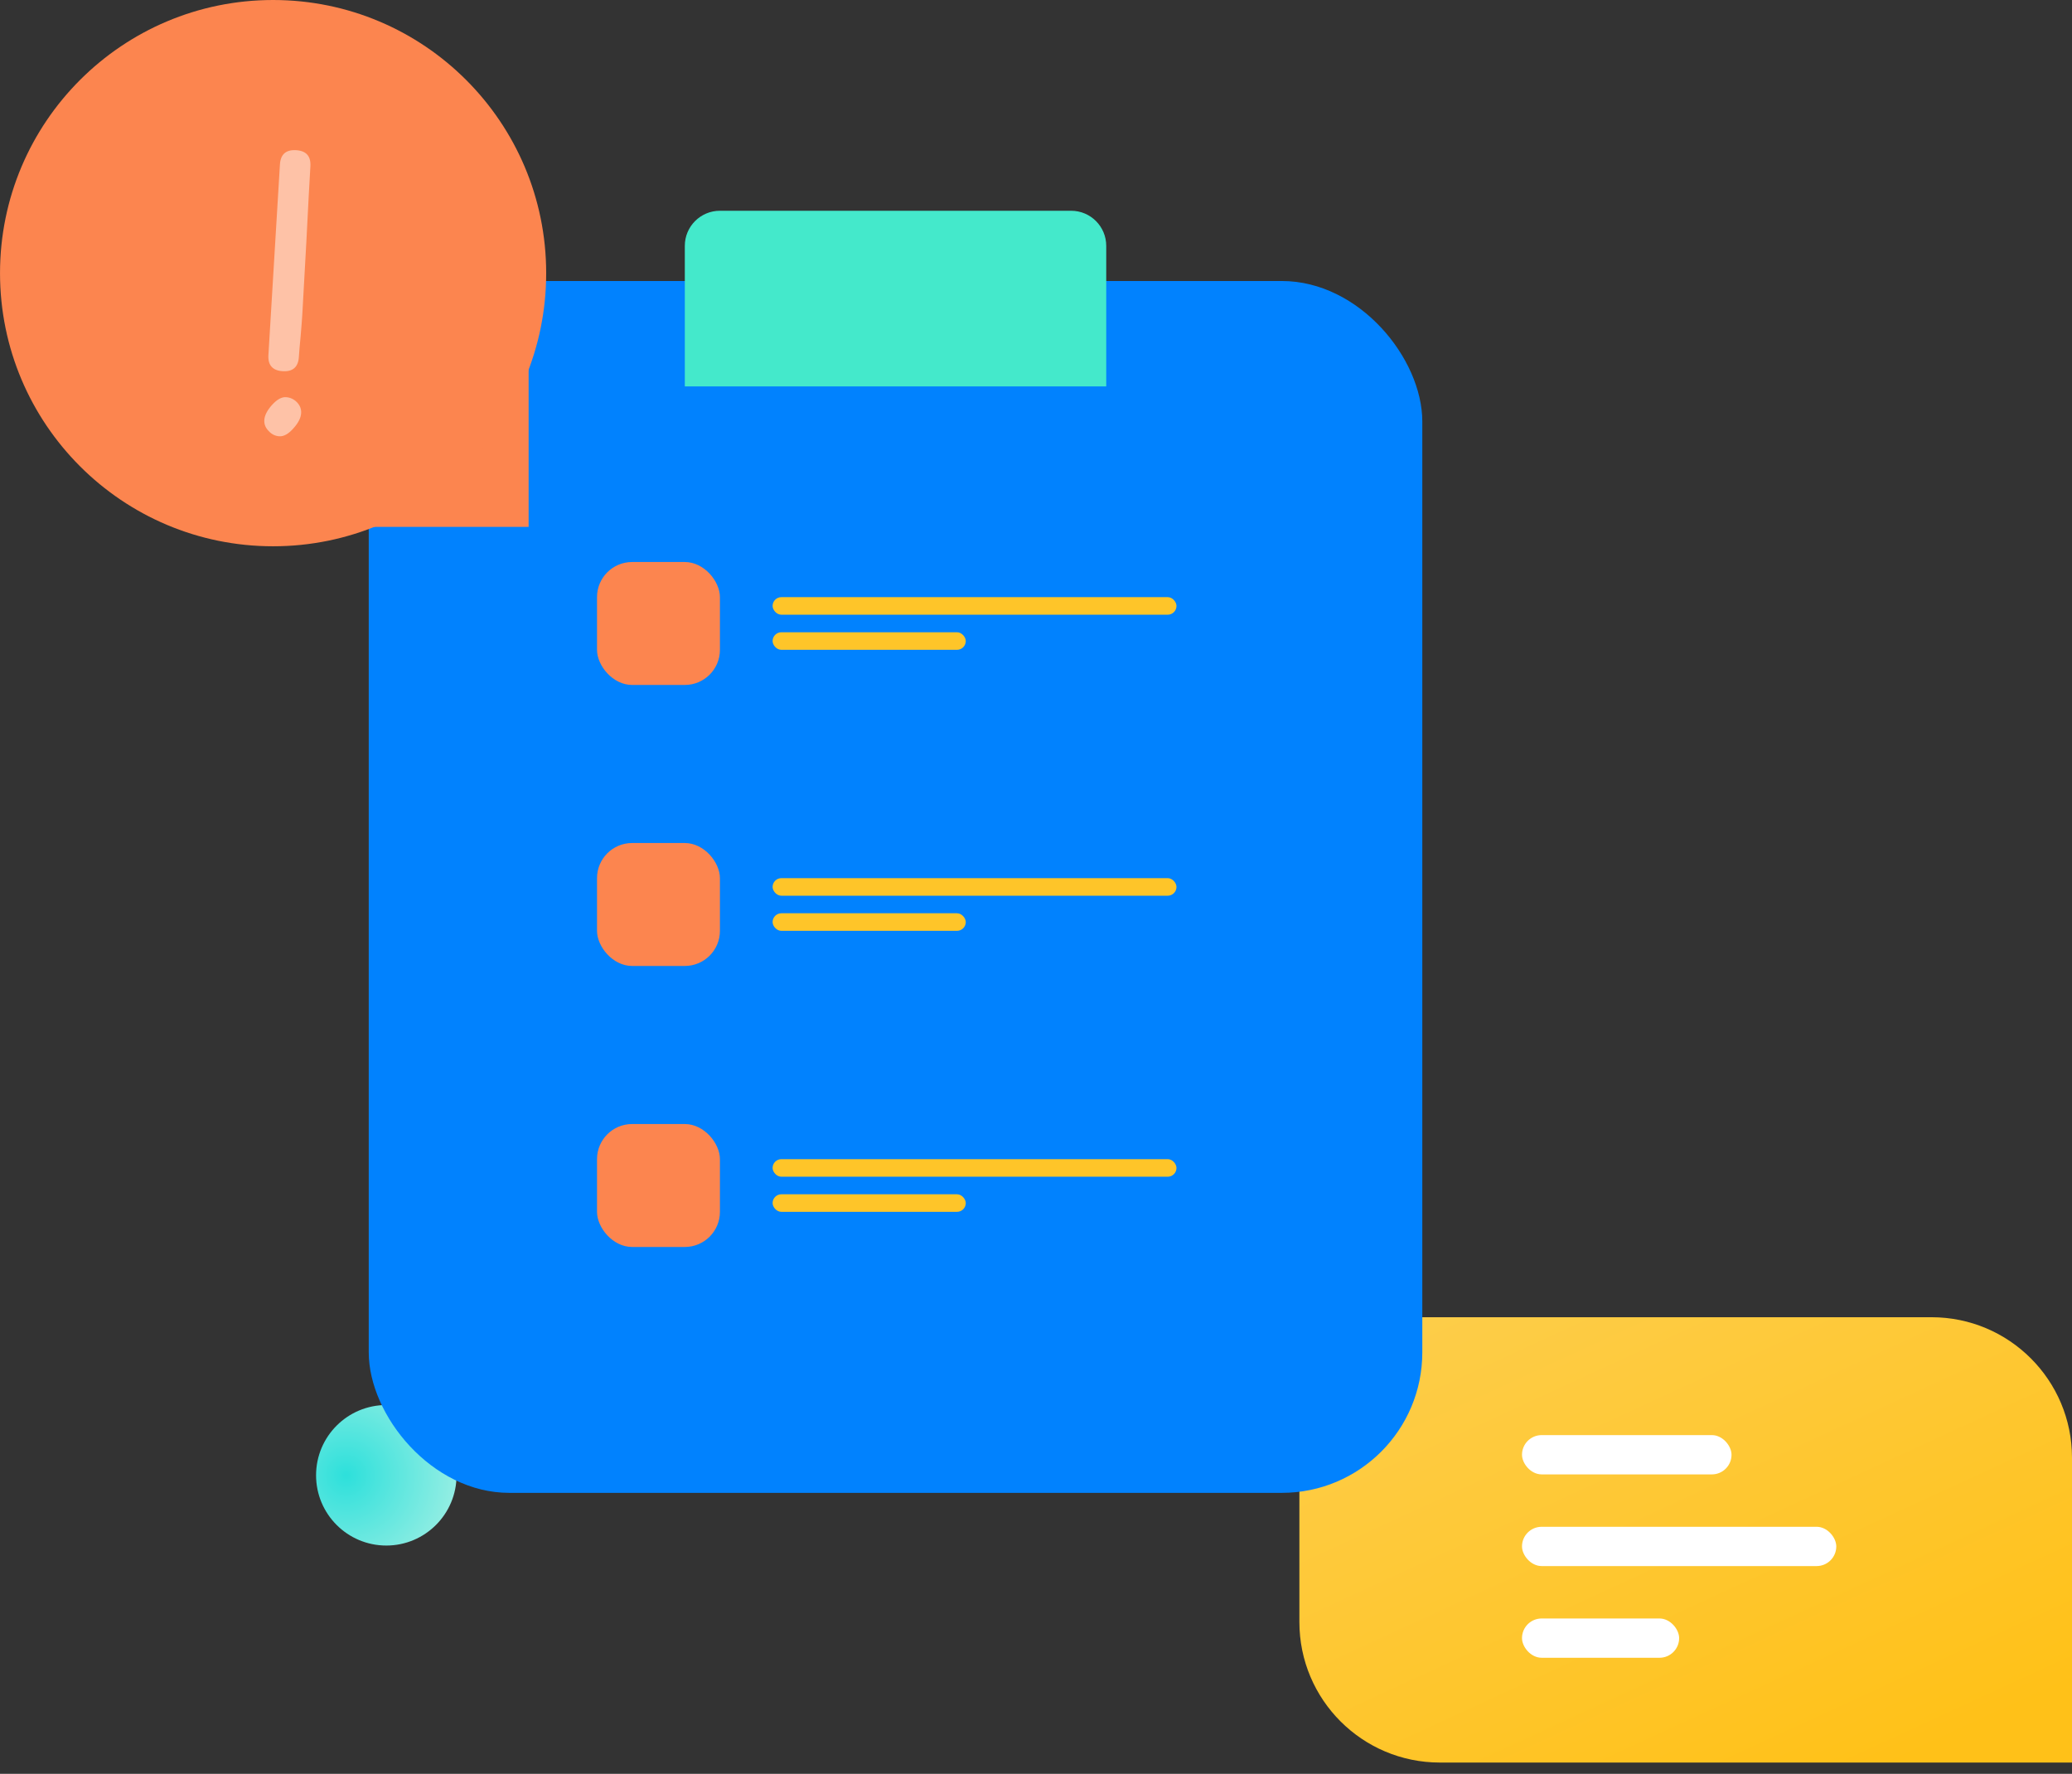 <svg width="118" height="101" viewBox="0 0 118 101" fill="none" xmlns="http://www.w3.org/2000/svg">
<rect x="0" y="0" width="118" height="101" fill="#333333" stroke="none"/>
<path d="M74 75H110C114.418 75 118 78.582 118 83V100.356H82C77.582 100.356 74 96.774 74 92.356V75Z" fill="url(#paint0_linear)"/>
<rect x="86.678" y="81.712" width="11.932" height="2.237" rx="1.119" fill="white"/>
<rect x="86.678" y="86.932" width="17.898" height="2.237" rx="1.119" fill="white"/>
<rect x="86.678" y="92.153" width="8.949" height="2.237" rx="1.119" fill="white"/>
<circle cx="22" cy="84" r="4" fill="url(#paint1_radial)"/>
<rect x="21" y="16" width="60" height="69" rx="8" fill="#0182FE"/>
<path d="M39 14C39 12.895 39.895 12 41 12H61C62.105 12 63 12.895 63 14V22H39V14Z" fill="#44E9CB"/>
<rect x="34" y="64" width="7" height="7" rx="2" fill="#FC854F"/>
<rect x="34" y="32" width="7" height="7" rx="2" fill="#FC854F"/>
<rect x="34" y="48" width="7" height="7" rx="2" fill="#FC854F"/>
<rect x="44" y="34" width="23" height="1" rx="0.5" fill="#FEC529"/>
<rect x="44" y="50" width="23" height="1" rx="0.5" fill="#FEC529"/>
<rect x="44" y="66" width="23" height="1" rx="0.5" fill="#FEC529"/>
<rect x="44" y="36" width="11" height="1" rx="0.5" fill="#FEC529"/>
<rect x="44" y="52" width="11" height="1" rx="0.5" fill="#FEC529"/>
<rect x="44" y="68" width="11" height="1" rx="0.5" fill="#FEC529"/>
<path d="M21.105 30L30.105 21V30H21.105Z" fill="#FC854F"/>
<circle r="15.552" transform="matrix(-1 0 0 1 15.553 15.552)" fill="#FC854F"/>
<path opacity="0.5" d="M15.942 9.366L15.286 20.215C15.251 20.793 15.523 21.1 16.101 21.135C16.68 21.17 16.986 20.898 17.021 20.32C17.037 20.053 17.071 19.658 17.122 19.132C17.168 18.6 17.198 18.204 17.214 17.944C17.271 17.002 17.349 15.591 17.45 13.713C17.544 11.827 17.62 10.413 17.677 9.471C17.712 8.892 17.44 8.585 16.862 8.551C16.284 8.516 15.977 8.787 15.942 9.366ZM15.053 23.919C15.039 24.152 15.12 24.36 15.299 24.54C15.47 24.727 15.673 24.827 15.907 24.841C16.167 24.857 16.437 24.703 16.717 24.381C16.99 24.078 17.134 23.793 17.15 23.527C17.165 23.293 17.086 23.086 16.914 22.906C16.736 22.726 16.526 22.628 16.286 22.614C16.032 22.598 15.762 22.752 15.476 23.073C15.209 23.377 15.068 23.659 15.053 23.919Z" fill="white"/>
<defs>
<linearGradient id="paint0_linear" x1="108.189" y1="100.356" x2="84.023" y2="47.812" gradientUnits="userSpaceOnUse">
<stop stop-color="#FFC118"/>
<stop offset="1" stop-color="#FCD56A"/>
</linearGradient>
<radialGradient id="paint1_radial" cx="0" cy="0" r="1" gradientUnits="userSpaceOnUse" gradientTransform="translate(19.714 84) rotate(19.093) scale(7.861)">
<stop stop-color="#2DE0DB"/>
<stop offset="1" stop-color="#ADF1E5"/>
</radialGradient>
</defs>
</svg>
